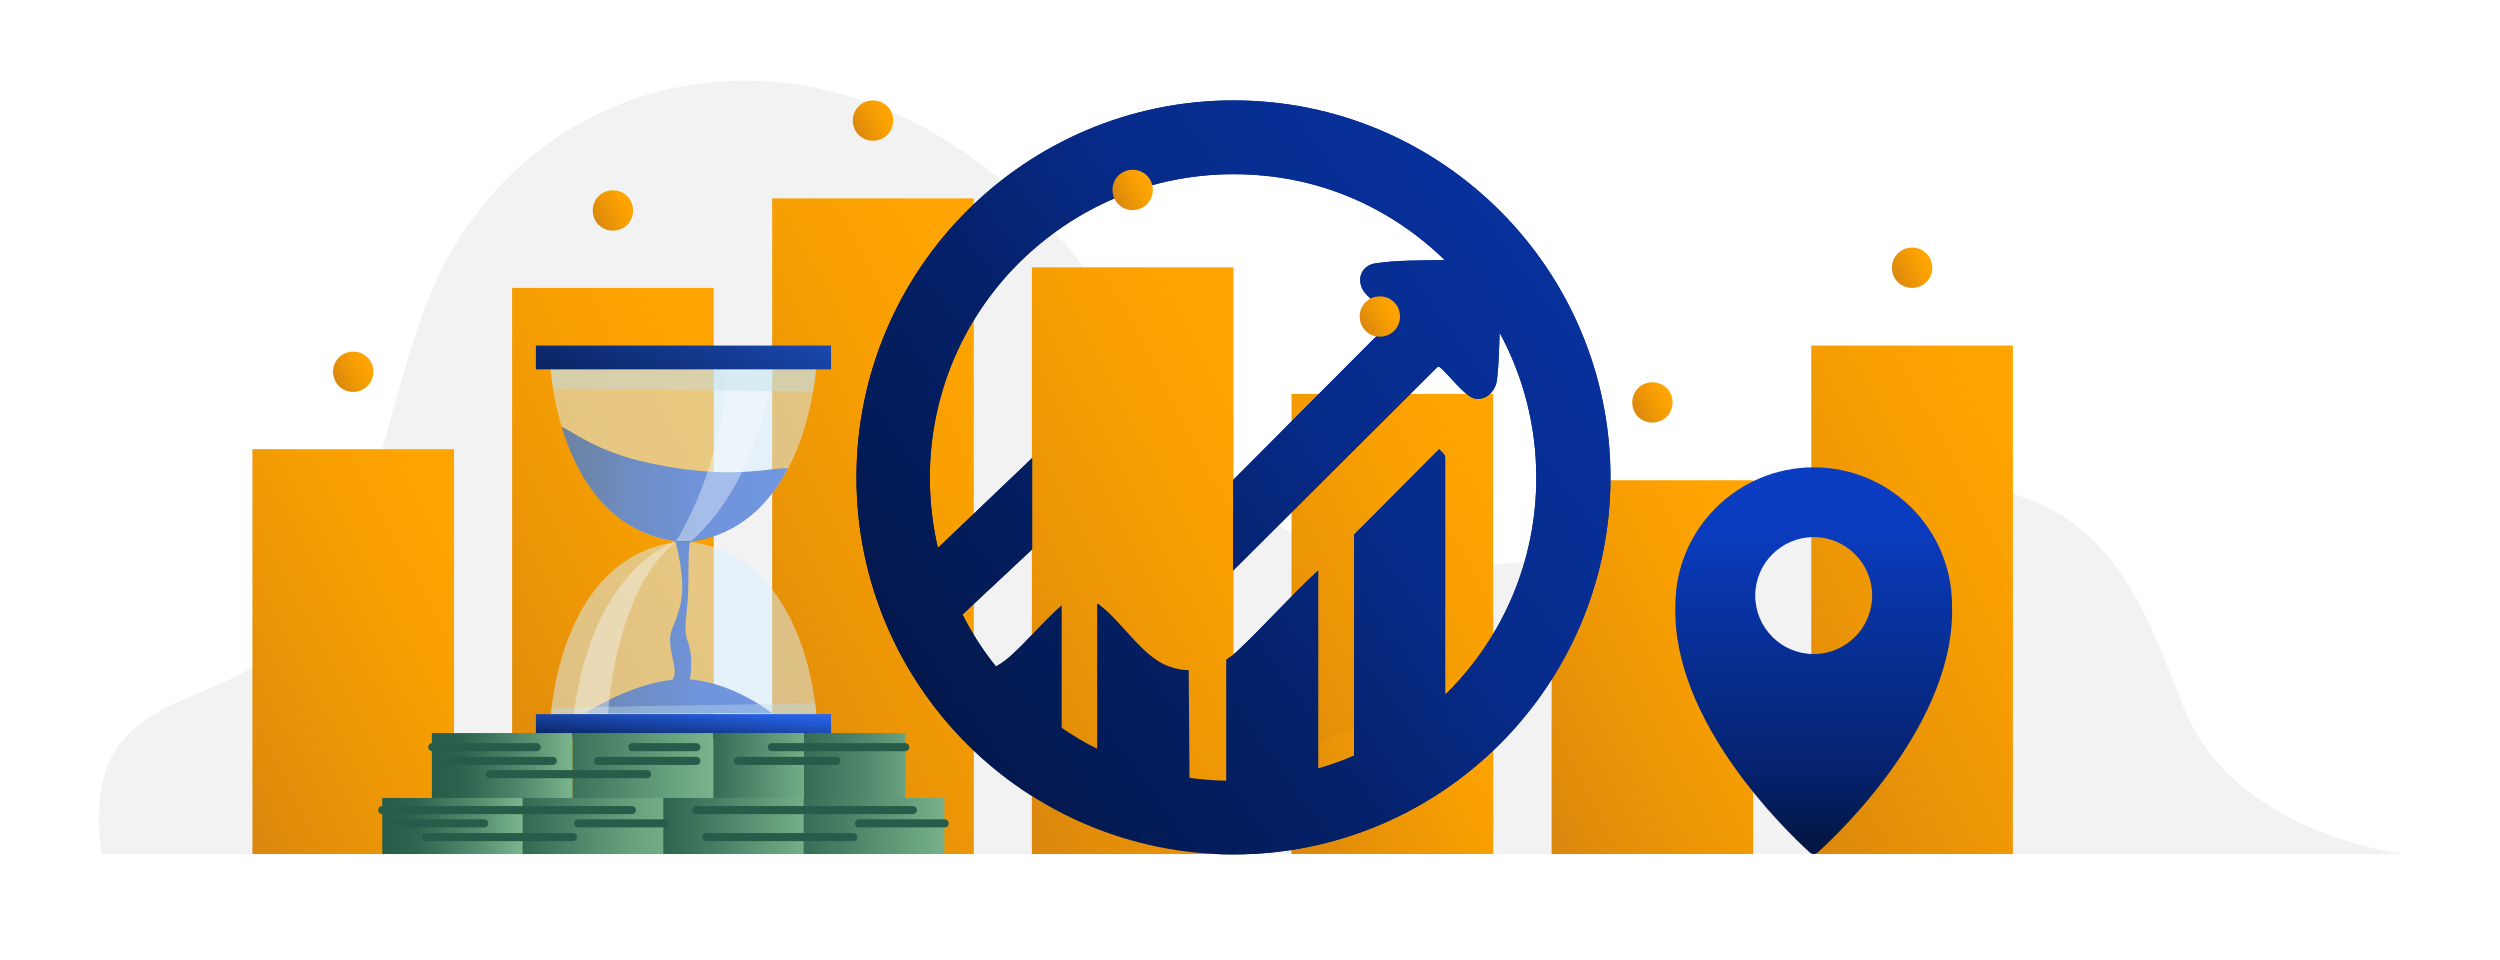 <?xml version="1.0" encoding="UTF-8"?> <svg xmlns="http://www.w3.org/2000/svg" xmlns:xlink="http://www.w3.org/1999/xlink" version="1.1" viewBox="0 0 620 238"><defs><style> .st0, .st1 { fill: none; } .st1 { stroke: #275c4a; stroke-linecap: round; stroke-miterlimit: 10; stroke-width: 2px; } .st2 { mix-blend-mode: multiply; } .st2, .st3 { opacity: .4; } .st4 { fill: #f5fafc; } .st5 { fill: url(#Nepojmenovaný_přechod_30); } .st6 { fill: url(#Nepojmenovaný_přechod_26); } .st7 { fill: url(#Nepojmenovaný_přechod_27); } .st8 { fill: url(#Nepojmenovaný_přechod_28); } .st9 { fill: url(#Nepojmenovaný_přechod_20); } .st10 { fill: url(#Nepojmenovaný_přechod_16); } .st11 { fill: url(#Nepojmenovaný_přechod_18); } .st12 { fill: url(#Nepojmenovaný_přechod_15); } .st13 { fill: url(#Nepojmenovaný_přechod_17); } .st14 { fill: url(#Nepojmenovaný_přechod_19); } .st15 { fill: url(#Nepojmenovaný_přechod_22); } .st16 { fill: url(#Nepojmenovaný_přechod_23); } .st17 { fill: url(#Nepojmenovaný_přechod_21); } .st18 { fill: url(#Nepojmenovaný_přechod_14); } .st19 { fill: url(#Nepojmenovaný_přechod_11); } .st20 { fill: url(#Nepojmenovaný_přechod_13); } .st21 { fill: url(#Nepojmenovaný_přechod_10); } .st22 { fill: url(#Nepojmenovaný_přechod_12); } .st23 { fill: url(#Nepojmenovaný_přechod); } .st24, .st25 { isolation: isolate; } .st26 { fill: url(#Nové_políčko_přechodu_1); } .st27 { clip-path: url(#clippath-1); } .st25 { fill: #d7f0ff; opacity: .5; } .st28 { fill: url(#Nepojmenovaný_přechod_7); } .st29 { fill: url(#Nepojmenovaný_přechod_6); } .st30 { fill: url(#Nepojmenovaný_přechod_5); } .st31 { fill: url(#Nepojmenovaný_přechod_9); } .st32 { fill: url(#Nepojmenovaný_přechod_4); } .st33 { fill: url(#Nepojmenovaný_přechod_3); } .st34 { fill: url(#Nepojmenovaný_přechod_8); } .st35 { fill: url(#Nepojmenovaný_přechod_2); } .st3 { mix-blend-mode: overlay; } .st36 { fill: #f2f2f2; } .st37 { fill: #bfdde8; } .st38 { clip-path: url(#clippath); } </style><clipPath id="clippath"><rect class="st0" x="24" y="20" width="572" height="195"></rect></clipPath><linearGradient id="Nepojmenovaný_přechod" data-name="Nepojmenovaný přechod" x1="46.2" y1="56.8" x2="119.4" y2="95" gradientTransform="translate(0 240) scale(1 -1)" gradientUnits="userSpaceOnUse"><stop offset="0" stop-color="#d8860f"></stop><stop offset=".2" stop-color="#e38e0a"></stop><stop offset=".7" stop-color="#f79e02"></stop><stop offset="1" stop-color="#ffa400"></stop></linearGradient><linearGradient id="Nepojmenovaný_přechod_2" data-name="Nepojmenovaný přechod 2" x1="102.2" y1="72.4" x2="190.3" y2="118.3" gradientTransform="translate(0 240) scale(1 -1)" gradientUnits="userSpaceOnUse"><stop offset="0" stop-color="#d8860f"></stop><stop offset=".2" stop-color="#e38e0a"></stop><stop offset=".7" stop-color="#f79e02"></stop><stop offset="1" stop-color="#ffa400"></stop></linearGradient><linearGradient id="Nepojmenovaný_přechod_3" data-name="Nepojmenovaný přechod 3" x1="161.9" y1="81.1" x2="258.4" y2="131.3" gradientTransform="translate(0 240) scale(1 -1)" gradientUnits="userSpaceOnUse"><stop offset="0" stop-color="#d8860f"></stop><stop offset=".2" stop-color="#e38e0a"></stop><stop offset=".7" stop-color="#f79e02"></stop><stop offset="1" stop-color="#ffa400"></stop></linearGradient><linearGradient id="Nepojmenovaný_přechod_4" data-name="Nepojmenovaný přechod 4" x1="301" y1="62.1" x2="379.4" y2="102.9" gradientTransform="translate(0 240) scale(1 -1)" gradientUnits="userSpaceOnUse"><stop offset="0" stop-color="#d8860f"></stop><stop offset=".2" stop-color="#e38e0a"></stop><stop offset=".7" stop-color="#f79e02"></stop><stop offset="1" stop-color="#ffa400"></stop></linearGradient><linearGradient id="Nepojmenovaný_přechod_5" data-name="Nepojmenovaný přechod 5" x1="370" y1="53.8" x2="440.3" y2="90.5" gradientTransform="translate(0 240) scale(1 -1)" gradientUnits="userSpaceOnUse"><stop offset="0" stop-color="#d8860f"></stop><stop offset=".2" stop-color="#e38e0a"></stop><stop offset=".7" stop-color="#f79e02"></stop><stop offset="1" stop-color="#ffa400"></stop></linearGradient><linearGradient id="Nepojmenovaný_přechod_6" data-name="Nepojmenovaný přechod 6" x1="427.4" y1="66.9" x2="510.2" y2="110" gradientTransform="translate(0 240) scale(1 -1)" gradientUnits="userSpaceOnUse"><stop offset="0" stop-color="#d8860f"></stop><stop offset=".2" stop-color="#e38e0a"></stop><stop offset=".7" stop-color="#f79e02"></stop><stop offset="1" stop-color="#ffa400"></stop></linearGradient><linearGradient id="Nepojmenovaný_přechod_7" data-name="Nepojmenovaný přechod 7" x1="83.1" y1="145.4" x2="91.1" y2="149.6" gradientTransform="translate(0 240) scale(1 -1)" gradientUnits="userSpaceOnUse"><stop offset="0" stop-color="#d8860f"></stop><stop offset=".2" stop-color="#e38e0a"></stop><stop offset=".7" stop-color="#f79e02"></stop><stop offset="1" stop-color="#ffa400"></stop></linearGradient><linearGradient id="Nepojmenovaný_přechod_8" data-name="Nepojmenovaný přechod 8" x1="147.5" y1="185.4" x2="155.5" y2="189.6" gradientTransform="translate(0 240) scale(1 -1)" gradientUnits="userSpaceOnUse"><stop offset="0" stop-color="#d8860f"></stop><stop offset=".2" stop-color="#e38e0a"></stop><stop offset=".7" stop-color="#f79e02"></stop><stop offset="1" stop-color="#ffa400"></stop></linearGradient><linearGradient id="Nepojmenovaný_přechod_9" data-name="Nepojmenovaný přechod 9" x1="211.9" y1="207.7" x2="220" y2="211.9" gradientTransform="translate(0 240) scale(1 -1)" gradientUnits="userSpaceOnUse"><stop offset="0" stop-color="#d8860f"></stop><stop offset=".2" stop-color="#e38e0a"></stop><stop offset=".7" stop-color="#f79e02"></stop><stop offset="1" stop-color="#ffa400"></stop></linearGradient><linearGradient id="Nepojmenovaný_přechod_10" data-name="Nepojmenovaný přechod 10" x1="405.2" y1="137.8" x2="413.3" y2="142" gradientTransform="translate(0 240) scale(1 -1)" gradientUnits="userSpaceOnUse"><stop offset="0" stop-color="#d8860f"></stop><stop offset=".2" stop-color="#e38e0a"></stop><stop offset=".7" stop-color="#f79e02"></stop><stop offset="1" stop-color="#ffa400"></stop></linearGradient><linearGradient id="Nepojmenovaný_přechod_11" data-name="Nepojmenovaný přechod 11" x1="469.7" y1="171.2" x2="477.7" y2="175.4" gradientTransform="translate(0 240) scale(1 -1)" gradientUnits="userSpaceOnUse"><stop offset="0" stop-color="#d8860f"></stop><stop offset=".2" stop-color="#e38e0a"></stop><stop offset=".7" stop-color="#f79e02"></stop><stop offset="1" stop-color="#ffa400"></stop></linearGradient><linearGradient id="Nepojmenovaný_přechod_13" data-name="Nepojmenovaný přechod 13" x1="139.4" y1="98.5" x2="195.5" y2="98.5" gradientTransform="translate(0 240) scale(1 -1)" gradientUnits="userSpaceOnUse"><stop offset="0" stop-color="#021543"></stop><stop offset=".2" stop-color="#04216a"></stop><stop offset=".3" stop-color="#072b8a"></stop><stop offset=".5" stop-color="#0833a3"></stop><stop offset=".6" stop-color="#0a38b5"></stop><stop offset=".8" stop-color="#0a3bbf"></stop><stop offset="1" stop-color="#0b3dc3"></stop></linearGradient><linearGradient id="Nepojmenovaný_přechod_14" data-name="Nepojmenovaný přechod 14" x1="160.6" y1="126.7" x2="182" y2="185.9" gradientTransform="translate(0 240) scale(1 -1)" gradientUnits="userSpaceOnUse"><stop offset="0" stop-color="#021542"></stop><stop offset="1" stop-color="#2864ea"></stop></linearGradient><linearGradient id="Nepojmenovaný_přechod_15" data-name="Nepojmenovaný přechod 15" x1="169" y1="52.9" x2="169.9" y2="64.8" gradientTransform="translate(0 240) scale(1 -1)" gradientUnits="userSpaceOnUse"><stop offset="0" stop-color="#021542"></stop><stop offset="1" stop-color="#2864ea"></stop></linearGradient><linearGradient id="Nepojmenovaný_přechod_16" data-name="Nepojmenovaný přechod 16" x1="94.8" y1="35.2" x2="129.7" y2="35.2" gradientTransform="translate(0 240) scale(1 -1)" gradientUnits="userSpaceOnUse"><stop offset="0" stop-color="#275c4a"></stop><stop offset=".2" stop-color="#2c624e"></stop><stop offset=".4" stop-color="#3d735b"></stop><stop offset=".7" stop-color="#589071"></stop><stop offset="1" stop-color="#7cb68e"></stop></linearGradient><linearGradient id="Nepojmenovaný_přechod_17" data-name="Nepojmenovaný přechod 17" x1="107.2" y1="50.1" x2="142" y2="50.1" gradientTransform="translate(0 240) scale(1 -1)" gradientUnits="userSpaceOnUse"><stop offset="0" stop-color="#275c4a"></stop><stop offset=".2" stop-color="#2c624e"></stop><stop offset=".4" stop-color="#3d735b"></stop><stop offset=".7" stop-color="#589071"></stop><stop offset="1" stop-color="#7cb68e"></stop></linearGradient><linearGradient id="Nepojmenovaný_přechod_18" data-name="Nepojmenovaný přechod 18" x1="131.2" y1="50.1" x2="177.9" y2="50.1" gradientTransform="translate(0 240) scale(1 -1)" gradientUnits="userSpaceOnUse"><stop offset="0" stop-color="#275c4a"></stop><stop offset=".7" stop-color="#639c7a"></stop><stop offset="1" stop-color="#7cb68e"></stop></linearGradient><linearGradient id="Nepojmenovaný_přechod_19" data-name="Nepojmenovaný přechod 19" x1="172.1" y1="50.1" x2="202.4" y2="50.1" gradientTransform="translate(0 240) scale(1 -1)" gradientUnits="userSpaceOnUse"><stop offset="0" stop-color="#275c4a"></stop><stop offset="1" stop-color="#7cb68e"></stop></linearGradient><linearGradient id="Nepojmenovaný_přechod_20" data-name="Nepojmenovaný přechod 20" x1="191.8" y1="50.1" x2="232" y2="50.1" gradientTransform="translate(0 240) scale(1 -1)" gradientUnits="userSpaceOnUse"><stop offset="0" stop-color="#275c4a"></stop><stop offset=".6" stop-color="#548b6e"></stop><stop offset="1" stop-color="#7cb68e"></stop></linearGradient><linearGradient id="Nepojmenovaný_přechod_21" data-name="Nepojmenovaný přechod 21" x1="122.1" y1="35.2" x2="171.7" y2="35.2" gradientTransform="translate(0 240) scale(1 -1)" gradientUnits="userSpaceOnUse"><stop offset="0" stop-color="#275c4a"></stop><stop offset=".2" stop-color="#386e57"></stop><stop offset=".7" stop-color="#69a17e"></stop><stop offset="1" stop-color="#7cb68e"></stop></linearGradient><linearGradient id="Nepojmenovaný_přechod_22" data-name="Nepojmenovaný přechod 22" x1="160.4" y1="35.2" x2="202.5" y2="35.2" gradientTransform="translate(0 240) scale(1 -1)" gradientUnits="userSpaceOnUse"><stop offset="0" stop-color="#275c4a"></stop><stop offset=".4" stop-color="#467d63"></stop><stop offset="1" stop-color="#7cb68e"></stop></linearGradient><linearGradient id="Nepojmenovaný_přechod_23" data-name="Nepojmenovaný přechod 23" x1="189.8" y1="35.2" x2="236.7" y2="35.2" gradientTransform="translate(0 240) scale(1 -1)" gradientUnits="userSpaceOnUse"><stop offset="0" stop-color="#275c4a"></stop><stop offset=".4" stop-color="#477e63"></stop><stop offset="1" stop-color="#7cb68e"></stop></linearGradient><linearGradient id="Nepojmenovaný_přechod_26" data-name="Nepojmenovaný přechod 26" x1="449.8" y1="29.8" x2="449.8" y2="125.5" gradientTransform="translate(0 240) scale(1 -1)" gradientUnits="userSpaceOnUse"><stop offset="0" stop-color="#021542"></stop><stop offset=".2" stop-color="#05226e"></stop><stop offset=".5" stop-color="#072e92"></stop><stop offset=".7" stop-color="#0936ad"></stop><stop offset=".8" stop-color="#0a3bbd"></stop><stop offset="1" stop-color="#0b3dc3"></stop></linearGradient><linearGradient id="Nepojmenovaný_přechod_30" data-name="Nepojmenovaný přechod 30" x1="319.9" y1="26.9" x2="373.6" y2="54.9" gradientTransform="translate(0 240) scale(1 -1)" gradientUnits="userSpaceOnUse"><stop offset="0" stop-color="#d8860f"></stop><stop offset=".2" stop-color="#e38e0a"></stop><stop offset=".7" stop-color="#f79e02"></stop><stop offset="1" stop-color="#ffa400"></stop></linearGradient><linearGradient id="Nové_políčko_přechodu_1" data-name="Nové políčko přechodu 1" x1="212.7" y1="185.9" x2="590.4" y2="-87.7" gradientUnits="userSpaceOnUse"><stop offset="0" stop-color="#021543"></stop><stop offset=".2" stop-color="#04216a"></stop><stop offset=".3" stop-color="#072b8a"></stop><stop offset=".5" stop-color="#0833a3"></stop><stop offset=".6" stop-color="#0a38b5"></stop><stop offset=".8" stop-color="#0a3bbf"></stop><stop offset="1" stop-color="#0b3dc3"></stop></linearGradient><linearGradient id="Nepojmenovaný_přechod_28" data-name="Nepojmenovaný přechod 28" x1="230" y1="165.6" x2="320" y2="118.7" gradientUnits="userSpaceOnUse"><stop offset="0" stop-color="#d8860f"></stop><stop offset=".2" stop-color="#e38e0a"></stop><stop offset=".7" stop-color="#f79e02"></stop><stop offset="1" stop-color="#ffa400"></stop></linearGradient><clipPath id="clippath-1"><path class="st0" d="M210.5,23v190.8h190.8V23h-190.8ZM305.9,142.8l-6.1,6.1-.3.2c-1.4.7-2.7,1-4,1h0c-1.8,0-3.6-.7-5.3-2h0c0,0-21.9-21.9-21.9-21.9l-11.9,11.2h-.4c0,0,0-25.2,0-25.2l6.8-6.5h0c1.6-1.3,3.4-2,5.2-2s4.2.9,6,2.5l15,15,.4.4,6.2,6.2,9.8-9.9h.4c0,0,0,24.9,0,24.9Z"></path></clipPath><linearGradient id="Nepojmenovaný_přechod_12" data-name="Nepojmenovaný přechod 12" x1="337.7" y1="159.1" x2="345.7" y2="163.3" gradientTransform="translate(0 240) scale(1 -1)" gradientUnits="userSpaceOnUse"><stop offset="0" stop-color="#d8860f"></stop><stop offset=".2" stop-color="#e38e0a"></stop><stop offset=".7" stop-color="#f79e02"></stop><stop offset="1" stop-color="#ffa400"></stop></linearGradient><linearGradient id="Nepojmenovaný_přechod_27" data-name="Nepojmenovaný přechod 27" x1="276.4" y1="190.5" x2="284.4" y2="194.7" gradientTransform="translate(0 240) scale(1 -1)" gradientUnits="userSpaceOnUse"><stop offset="0" stop-color="#d8860f"></stop><stop offset=".2" stop-color="#e38e0a"></stop><stop offset=".7" stop-color="#f79e02"></stop><stop offset="1" stop-color="#ffa400"></stop></linearGradient></defs><g class="st24"><g id="Vrstva_1"><g class="st38"><g><path class="st36" d="M278.9,81.1C228.4-2,139.8,6,109.4,67.1c-15.1,30.4-15.9,80-46.9,98.5-17.8,10.6-42.5,10.1-37.3,46.2h571.3s-41.3-4.4-54.4-35.1c-11.8-27.7-20.7-71.7-94.7-51.3-134.5,37-142.6-1.4-168.6-44.3h0Z"></path><path class="st23" d="M112.6,111.4h-50v100.4h50v-100.4Z"></path><path class="st35" d="M177,71.4h-50v140.4h50V71.4Z"></path><path class="st33" d="M241.5,49.2h-50v162.6h50V49.2Z"></path><path class="st32" d="M370.3,97.7h-50v114h50v-114Z"></path><path class="st30" d="M434.8,119.1h-50v92.7h50v-92.7Z"></path><path class="st29" d="M499.2,85.7h-50v126.1h50v-126.1Z"></path><path class="st28" d="M87.6,97.2c2.7,0,5-2.2,5-5s-2.2-5-5-5-5,2.2-5,5,2.2,5,5,5Z"></path><path class="st34" d="M152,57.2c2.8,0,5-2.2,5-5s-2.2-5-5-5-5,2.2-5,5,2.2,5,5,5Z"></path><path class="st31" d="M216.5,34.9c2.8,0,5-2.2,5-5s-2.2-5-5-5-5,2.2-5,5,2.2,5,5,5Z"></path><path class="st21" d="M409.8,104.8c2.8,0,5-2.2,5-5s-2.2-5-5-5-5,2.2-5,5,2.2,5,5,5Z"></path><path class="st19" d="M474.2,71.4c2.8,0,5-2.2,5-5s-2.2-5-5-5-5,2.2-5,5,2.2,5,5,5Z"></path><path class="st20" d="M171,168.7s1.3-5.1-.6-10.1c-.9-2.4,0-7,.1-9.1.5-5-.1-14.3.8-15.2,12.2-1.7,19.6-9.5,24.1-18.2-4.7,0-12.4,2.3-27.5,0-17.7-2.6-23.8-7.8-28.6-10.3,3.6,11.9,11.3,26,28.2,28.4,0,0,2.7,9.6,1.3,15.5-1.4,5.9-2.8,6.1-2.6,9.7.2,3.6,2.1,7.5.5,9.2h0c-10.7,1.1-21.6,8.3-21.6,8.3h46.4s-9.7-7.7-20.6-8.4h0Z"></path><path class="st25" d="M202.6,88.6s-1.1,41.4-31.3,45.7h-3.7c-30.2-4.3-31.3-45.7-31.3-45.7h66.2Z"></path><path class="st25" d="M136.4,180.1s1.1-41.4,31.3-45.7h3.7c30.2,4.3,31.3,45.7,31.3,45.7h-66.2Z"></path><g class="st3"><path class="st4" d="M167.6,134.3s12.5-18.9,12.7-45.7h12s-2.7,29.7-21,45.7h-3.7Z"></path></g><g class="st2"><path class="st37" d="M136.6,91.7c.1,1.3.3,2.9.6,4.7l64.4.7c.4-2.2.6-4.1.7-5.5h-65.8c0,0,0,0,0,0Z"></path></g><g class="st2"><path class="st37" d="M136.8,175.5c-.3,2.8-.4,4.6-.4,4.6h66.2s0-2.2-.5-5.7l-65.3,1.1h0Z"></path></g><g class="st3"><path class="st4" d="M167.6,134.3s-20.5,6-25.3,42.8h8.5c0,.1,1.4-30.2,16.8-42.8h0Z"></path></g><path class="st18" d="M206.1,85.7h-73.2v5.9h73.2v-5.9Z"></path><path class="st12" d="M206.1,177.1h-73.2v5.9h73.2v-5.9Z"></path><path class="st10" d="M129.7,197.9h-34.9v13.9h34.9v-13.9Z"></path><path class="st13" d="M142,181.8h-34.9v16.1h34.9v-16.1Z"></path><path class="st11" d="M176.9,181.8h-34.9v16.1h34.9v-16.1Z"></path><path class="st14" d="M199.4,181.8h-22.5v16.1h22.5v-16.1Z"></path><path class="st9" d="M224.5,181.8h-25.1v16.1h25.1v-16.1Z"></path><path class="st17" d="M164.5,197.9h-34.9v13.9h34.9v-13.9Z"></path><path class="st15" d="M199.4,197.9h-34.9v13.9h34.9v-13.9Z"></path><path class="st16" d="M234.2,197.9h-34.9v13.9h34.9v-13.9Z"></path><path class="st1" d="M107.2,185.3h25.9"></path><path class="st1" d="M111.1,188.7h26"></path><path class="st1" d="M121.5,192h39"></path><path class="st1" d="M94.8,200.9h61.9"></path><path class="st1" d="M98.8,204.2h21.3"></path><path class="st1" d="M143.4,204.2h21.3"></path><path class="st1" d="M105.6,207.6h36.5"></path><path class="st1" d="M172.7,200.9h53.7"></path><path class="st1" d="M213,204.2h21.3"></path><path class="st1" d="M175.2,207.6h36.4"></path><path class="st1" d="M156.8,185.3h15.9"></path><path class="st1" d="M148.3,188.7h24.4"></path><path class="st1" d="M191.4,185.3h33.1"></path><path class="st1" d="M183,188.7h24.4"></path><path class="st6" d="M484.1,150.1c0-18.9-15.4-34.2-34.3-34.2s-34.3,15.3-34.3,34.2c-1,28.7,27.5,56,33.3,61.3.6.5,1.5.5,2,0,5.8-5.2,34.3-32.6,33.3-61.3h0ZM464.3,147.7c0,8-6.5,14.5-14.5,14.5s-14.5-6.5-14.5-14.5,6.5-14.5,14.5-14.5,14.5,6.5,14.5,14.5Z"></path><path class="st5" d="M370.3,211.8h-50v-24l50-24v48Z"></path><g><path class="st26" d="M372,52.3c-16.9-16.9-40.3-27.4-66.1-27.4s-49.2,10.5-66.1,27.4c-16.9,16.9-27.4,40.3-27.4,66.1s10.5,49.2,27.4,66.1c16.9,16.9,40.3,27.4,66.1,27.4s49.2-10.5,66.1-27.4c16.9-16.9,27.4-40.3,27.4-66.1s-10.5-49.2-27.4-66.1ZM252.7,65.2c13.7-13.6,32.4-22,53.2-22s38.8,8.1,52.4,21.3c-5.6.1-11.9,0-17.1.8-3.7.5-5,4.2-2.8,7.2.9,1.2,6.8,6.3,6.8,7l-49.6,49.8-22.2-22.2c-3-2.7-6.7-3.1-10-.6l-30.8,29.4c-1.3-5.6-2-11.4-2-17.4,0-20.8,8.4-39.6,22-53.2h0ZM359.1,171.6c-.2.2-.5.4-.7.7v-58.8c0-.9-.9-1.4-1.5-2.1l-21.1,21.2v54.8c-2.9,1.3-5.8,2.3-8.9,3.2v-49.1c-7,6.4-13.3,13.7-20.3,20.2-.7.7-1.7,1.3-2.5,1.9v30c-3.1,0-6.1-.3-9.1-.7l-.2-26.7c-1.8,0-3.4-.4-5.1-1-6.4-2.4-11.4-10.9-16.8-15-.3-.2-.3-.5-.8-.4v35.9c-3.1-1.5-6-3.3-8.8-5.2v-30.4c-4.5,3.9-8.4,8.8-12.8,12.7-1.1,1-2.3,1.8-3.5,2.5-3.2-4-6-8.3-8.3-12.9l29.5-27.6,22.6,22.5c2.6,2,5.2,2.4,8.3.9l57.4-57.2h.5c2.2,1.7,6.4,7.6,9,7.9,3,.3,5.1-2.3,5.3-5.1.4-3.6.5-7.5.6-11.3,5.8,10.7,9.1,22.9,9.1,36,0,20.8-8.4,39.6-22,53.2h0Z"></path><rect class="st8" x="255.9" y="66.3" width="50" height="145.5"></rect><g class="st27"><path class="st26" d="M372,52.3c-16.9-16.9-40.3-27.4-66.1-27.4s-49.2,10.5-66.1,27.4c-16.9,16.9-27.4,40.3-27.4,66.1s10.5,49.2,27.4,66.1c16.9,16.9,40.3,27.4,66.1,27.4s49.2-10.5,66.1-27.4c16.9-16.9,27.4-40.3,27.4-66.1s-10.5-49.2-27.4-66.1ZM252.7,65.2c13.7-13.6,32.4-22,53.2-22s38.8,8.1,52.4,21.3c-5.6.1-11.9,0-17.1.8-3.7.5-5,4.2-2.8,7.2.9,1.2,6.8,6.3,6.8,7l-49.6,49.8-22.2-22.2c-3-2.7-6.7-3.1-10-.6l-30.8,29.4c-1.3-5.6-2-11.4-2-17.4,0-20.8,8.4-39.6,22-53.2h0ZM359.1,171.6c-.2.2-.5.4-.7.7v-58.8c0-.9-.9-1.4-1.5-2.1l-21.1,21.2v54.8c-2.9,1.3-5.8,2.3-8.9,3.2v-49.1c-7,6.4-13.3,13.7-20.3,20.2-.7.7-1.7,1.3-2.5,1.9v30c-3.1,0-6.1-.3-9.1-.7l-.2-26.7c-1.8,0-3.4-.4-5.1-1-6.4-2.4-11.4-10.9-16.8-15-.3-.2-.3-.5-.8-.4v35.9c-3.1-1.5-6-3.3-8.8-5.2v-30.4c-4.5,3.9-8.4,8.8-12.8,12.7-1.1,1-2.3,1.8-3.5,2.5-3.2-4-6-8.3-8.3-12.9l29.5-27.6,22.6,22.5c2.6,2,5.2,2.4,8.3.9l57.4-57.2h.5c2.2,1.7,6.4,7.6,9,7.9,3,.3,5.1-2.3,5.3-5.1.4-3.6.5-7.5.6-11.3,5.8,10.7,9.1,22.9,9.1,36,0,20.8-8.4,39.6-22,53.2h0Z"></path></g></g><path class="st22" d="M342.2,83.5c2.8,0,5-2.2,5-5s-2.2-5-5-5-5,2.2-5,5,2.2,5,5,5Z"></path><path class="st7" d="M280.9,52.1c2.8,0,5-2.2,5-5s-2.2-5-5-5-5,2.2-5,5,2.2,5,5,5Z"></path></g></g></g></g></svg> 